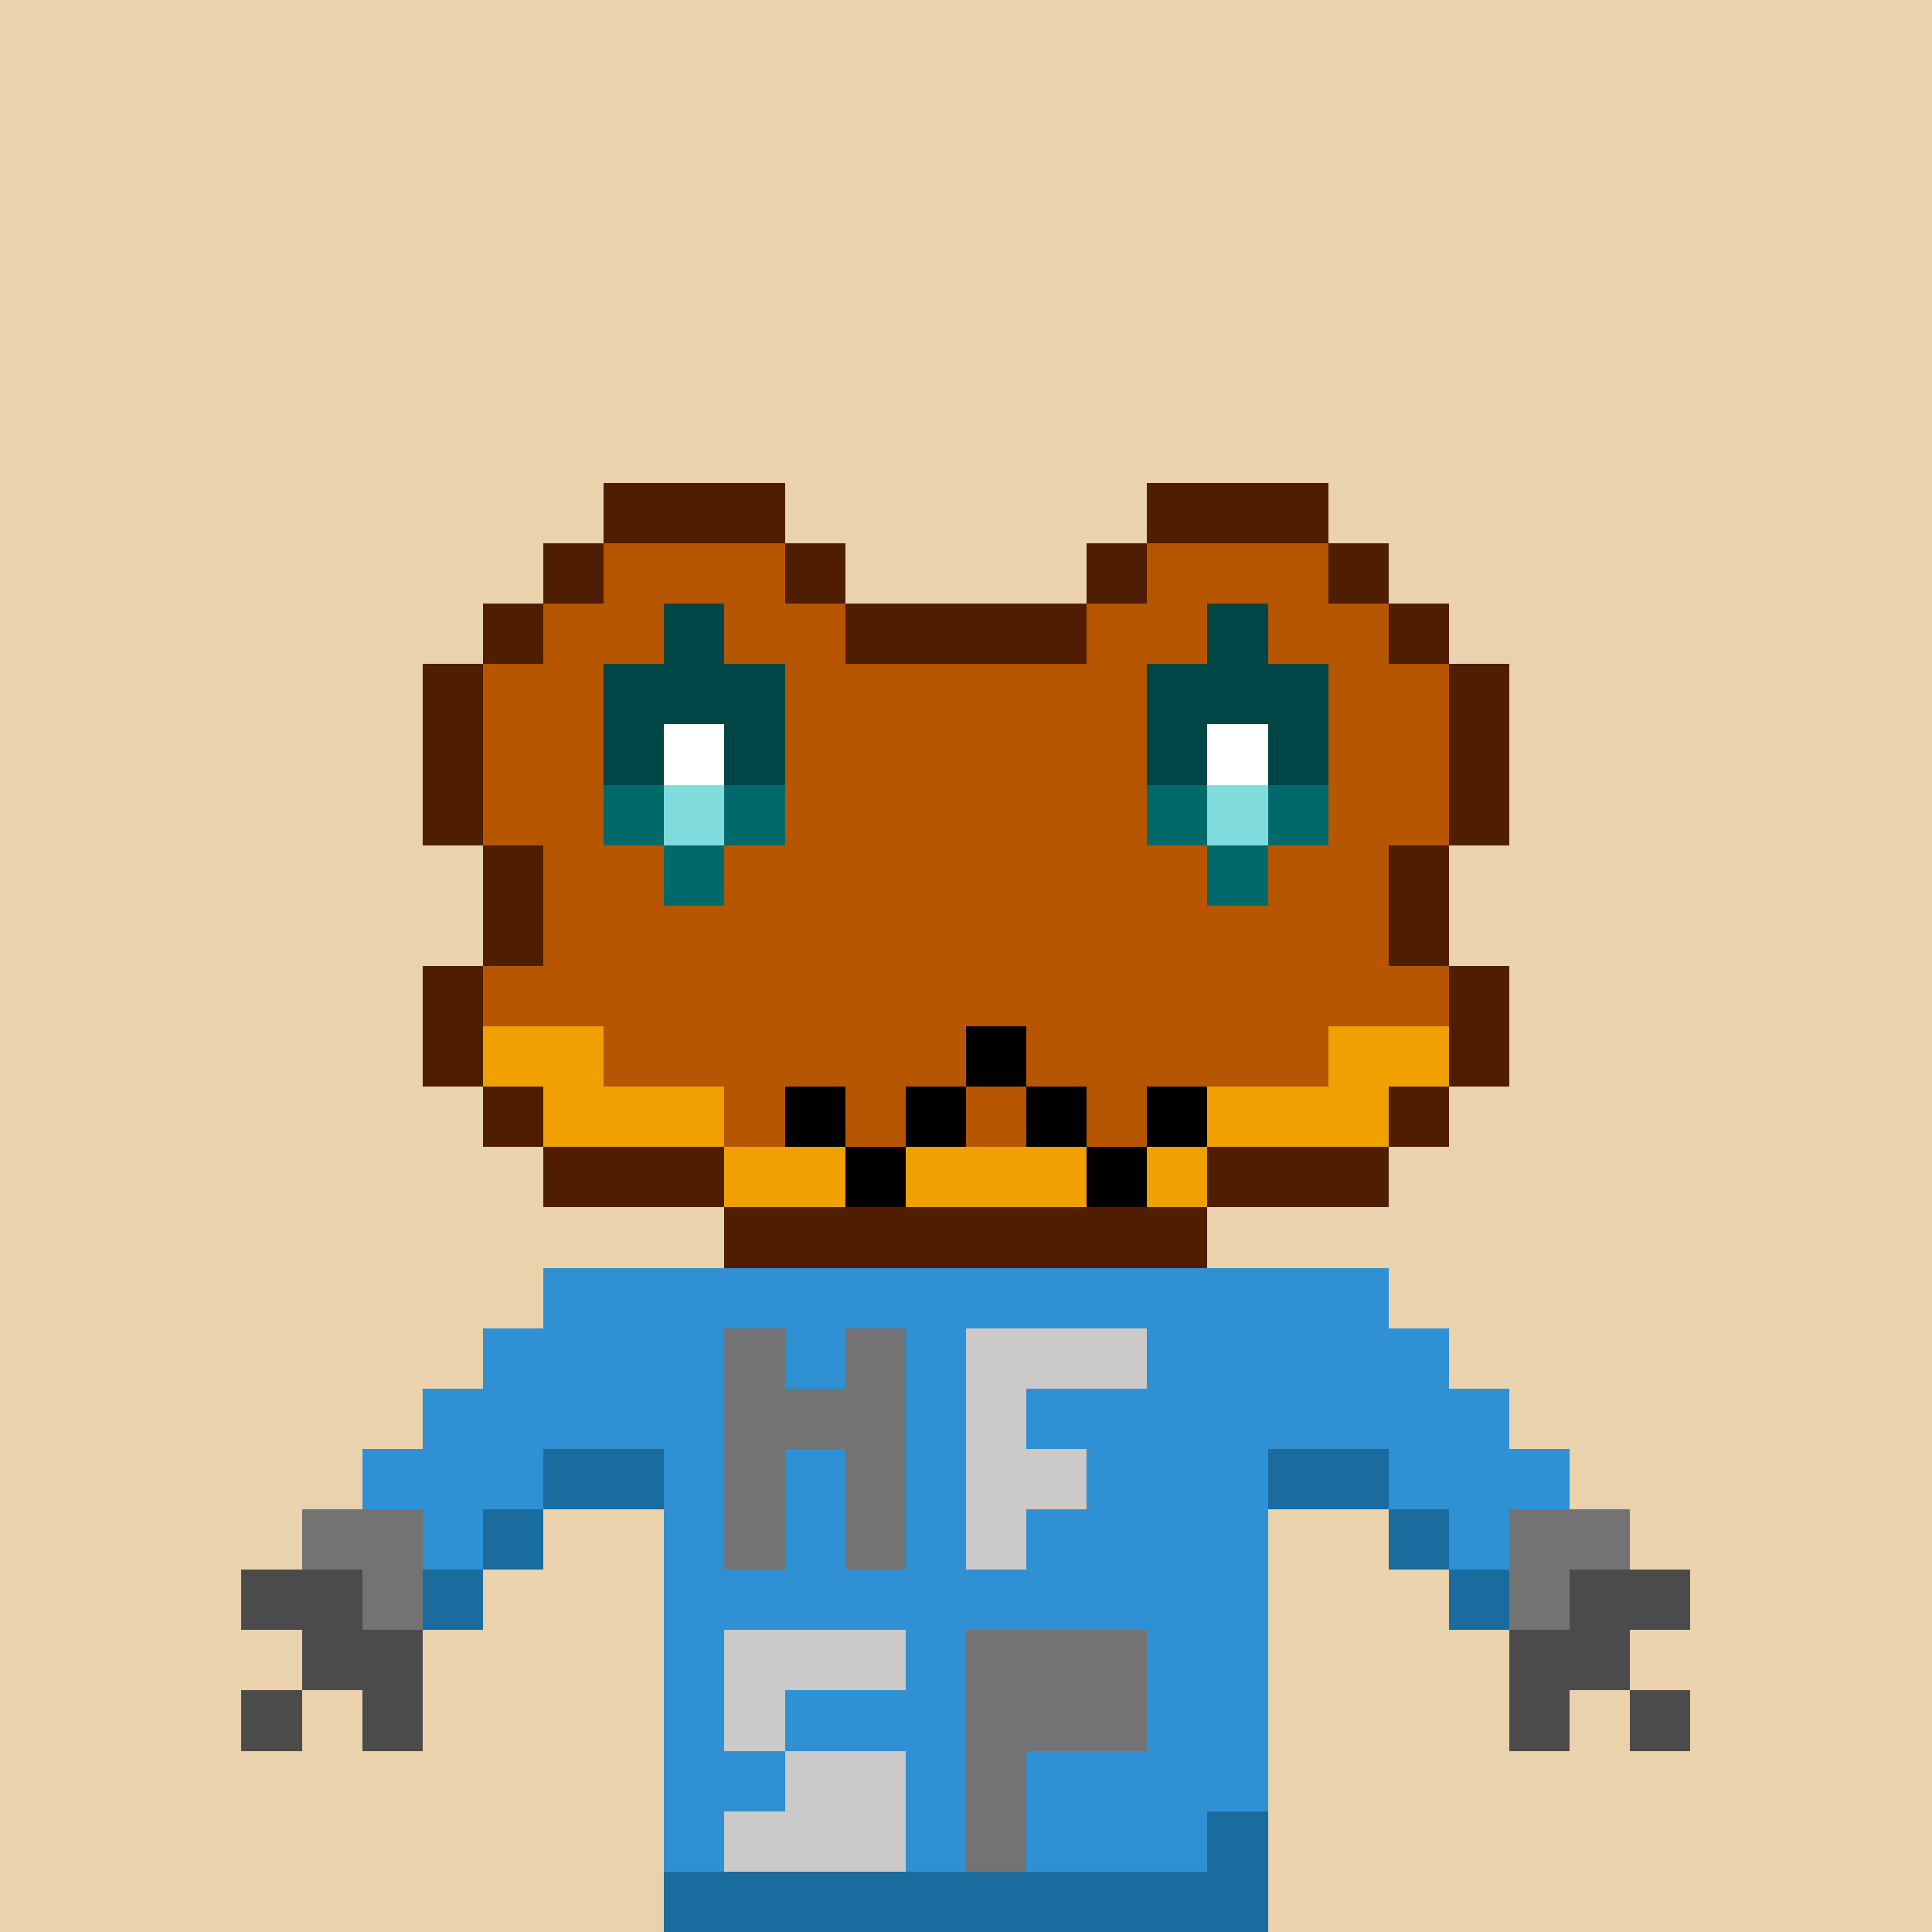 <svg width="320" height="320" viewBox="0 0 320 320" xmlns="http://www.w3.org/2000/svg" shape-rendering="crispEdges"><rect width="100%" height="100%" fill="#ead2ac" /><rect width="20" height="10" x="50" y="250" fill="#737373" /><rect width="20" height="10" x="250" y="250" fill="#737373" /><rect width="20" height="10" x="40" y="260" fill="#4b4b4b" /><rect width="10" height="10" x="60" y="260" fill="#737373" /><rect width="10" height="10" x="250" y="260" fill="#737373" /><rect width="20" height="10" x="260" y="260" fill="#4b4b4b" /><rect width="20" height="10" x="50" y="270" fill="#4b4b4b" /><rect width="20" height="10" x="250" y="270" fill="#4b4b4b" /><rect width="10" height="10" x="40" y="280" fill="#4b4b4b" /><rect width="10" height="10" x="60" y="280" fill="#4b4b4b" /><rect width="10" height="10" x="250" y="280" fill="#4b4b4b" /><rect width="10" height="10" x="270" y="280" fill="#4b4b4b" /><rect width="140" height="10" x="90" y="210" fill="#2f90d4" /><rect width="160" height="10" x="80" y="220" fill="#2f90d4" /><rect width="180" height="10" x="70" y="230" fill="#2f90d4" /><rect width="30" height="10" x="60" y="240" fill="#2f90d4" /><rect width="20" height="10" x="90" y="240" fill="#1a6b9e" /><rect width="100" height="10" x="110" y="240" fill="#2f90d4" /><rect width="20" height="10" x="210" y="240" fill="#1a6b9e" /><rect width="30" height="10" x="230" y="240" fill="#2f90d4" /><rect width="10" height="10" x="70" y="250" fill="#2f90d4" /><rect width="10" height="10" x="80" y="250" fill="#1a6b9e" /><rect width="100" height="10" x="110" y="250" fill="#2f90d4" /><rect width="10" height="10" x="230" y="250" fill="#1a6b9e" /><rect width="10" height="10" x="240" y="250" fill="#2f90d4" /><rect width="10" height="10" x="70" y="260" fill="#1a6b9e" /><rect width="100" height="10" x="110" y="260" fill="#2f90d4" /><rect width="10" height="10" x="240" y="260" fill="#1a6b9e" /><rect width="100" height="10" x="110" y="270" fill="#2f90d4" /><rect width="100" height="10" x="110" y="280" fill="#2f90d4" /><rect width="100" height="10" x="110" y="290" fill="#2f90d4" /><rect width="90" height="10" x="110" y="300" fill="#2f90d4" /><rect width="10" height="10" x="200" y="300" fill="#1a6b9e" /><rect width="100" height="10" x="110" y="310" fill="#1a6b9e" /><rect width="10" height="10" x="120" y="220" fill="#737373" /><rect width="10" height="10" x="140" y="220" fill="#737373" /><rect width="30" height="10" x="160" y="220" fill="#cbcac9" /><rect width="30" height="10" x="120" y="230" fill="#737373" /><rect width="10" height="10" x="160" y="230" fill="#cbcac9" /><rect width="10" height="10" x="120" y="240" fill="#737373" /><rect width="10" height="10" x="140" y="240" fill="#737373" /><rect width="20" height="10" x="160" y="240" fill="#cbcac9" /><rect width="10" height="10" x="120" y="250" fill="#737373" /><rect width="10" height="10" x="140" y="250" fill="#737373" /><rect width="10" height="10" x="160" y="250" fill="#cbcac9" /><rect width="30" height="10" x="120" y="270" fill="#cbcac9" /><rect width="30" height="10" x="160" y="270" fill="#737373" /><rect width="10" height="10" x="120" y="280" fill="#cbcac9" /><rect width="30" height="10" x="160" y="280" fill="#737373" /><rect width="20" height="10" x="130" y="290" fill="#cbcac9" /><rect width="10" height="10" x="160" y="290" fill="#737373" /><rect width="30" height="10" x="120" y="300" fill="#cbcac9" /><rect width="10" height="10" x="160" y="300" fill="#737373" /><rect width="30" height="10" x="100" y="80" fill="#4f1d00" /><rect width="30" height="10" x="190" y="80" fill="#4f1d00" /><rect width="10" height="10" x="90" y="90" fill="#4f1d00" /><rect width="30" height="10" x="100" y="90" fill="#b75600" /><rect width="10" height="10" x="130" y="90" fill="#4f1d00" /><rect width="10" height="10" x="180" y="90" fill="#4f1d00" /><rect width="30" height="10" x="190" y="90" fill="#b75600" /><rect width="10" height="10" x="220" y="90" fill="#4f1d00" /><rect width="10" height="10" x="80" y="100" fill="#4f1d00" /><rect width="50" height="10" x="90" y="100" fill="#b75600" /><rect width="40" height="10" x="140" y="100" fill="#4f1d00" /><rect width="50" height="10" x="180" y="100" fill="#b75600" /><rect width="10" height="10" x="230" y="100" fill="#4f1d00" /><rect width="10" height="10" x="70" y="110" fill="#4f1d00" /><rect width="160" height="10" x="80" y="110" fill="#b75600" /><rect width="10" height="10" x="240" y="110" fill="#4f1d00" /><rect width="10" height="10" x="70" y="120" fill="#4f1d00" /><rect width="160" height="10" x="80" y="120" fill="#b75600" /><rect width="10" height="10" x="240" y="120" fill="#4f1d00" /><rect width="10" height="10" x="70" y="130" fill="#4f1d00" /><rect width="160" height="10" x="80" y="130" fill="#b75600" /><rect width="10" height="10" x="240" y="130" fill="#4f1d00" /><rect width="10" height="10" x="80" y="140" fill="#4f1d00" /><rect width="140" height="10" x="90" y="140" fill="#b75600" /><rect width="10" height="10" x="230" y="140" fill="#4f1d00" /><rect width="10" height="10" x="80" y="150" fill="#4f1d00" /><rect width="140" height="10" x="90" y="150" fill="#b75600" /><rect width="10" height="10" x="230" y="150" fill="#4f1d00" /><rect width="10" height="10" x="70" y="160" fill="#4f1d00" /><rect width="160" height="10" x="80" y="160" fill="#b75600" /><rect width="10" height="10" x="240" y="160" fill="#4f1d00" /><rect width="10" height="10" x="70" y="170" fill="#4f1d00" /><rect width="20" height="10" x="80" y="170" fill="#f0a000" /><rect width="120" height="10" x="100" y="170" fill="#b75600" /><rect width="20" height="10" x="220" y="170" fill="#f0a000" /><rect width="10" height="10" x="240" y="170" fill="#4f1d00" /><rect width="10" height="10" x="80" y="180" fill="#4f1d00" /><rect width="30" height="10" x="90" y="180" fill="#f0a000" /><rect width="80" height="10" x="120" y="180" fill="#b75600" /><rect width="30" height="10" x="200" y="180" fill="#f0a000" /><rect width="10" height="10" x="230" y="180" fill="#4f1d00" /><rect width="30" height="10" x="90" y="190" fill="#4f1d00" /><rect width="80" height="10" x="120" y="190" fill="#f0a000" /><rect width="30" height="10" x="200" y="190" fill="#4f1d00" /><rect width="80" height="10" x="120" y="200" fill="#4f1d00" /><rect width="10" height="10" x="110" y="100" fill="#004646" /><rect width="10" height="10" x="200" y="100" fill="#004646" /><rect width="30" height="10" x="100" y="110" fill="#004646" /><rect width="30" height="10" x="190" y="110" fill="#004646" /><rect width="10" height="10" x="100" y="120" fill="#004646" /><rect width="10" height="10" x="110" y="120" fill="#ffffff" /><rect width="10" height="10" x="120" y="120" fill="#004646" /><rect width="10" height="10" x="190" y="120" fill="#004646" /><rect width="10" height="10" x="200" y="120" fill="#ffffff" /><rect width="10" height="10" x="210" y="120" fill="#004646" /><rect width="10" height="10" x="100" y="130" fill="#00696a" /><rect width="10" height="10" x="110" y="130" fill="#80dcdc" /><rect width="10" height="10" x="120" y="130" fill="#00696a" /><rect width="10" height="10" x="190" y="130" fill="#00696a" /><rect width="10" height="10" x="200" y="130" fill="#80dcdc" /><rect width="10" height="10" x="210" y="130" fill="#00696a" /><rect width="10" height="10" x="110" y="140" fill="#00696a" /><rect width="10" height="10" x="200" y="140" fill="#00696a" /><rect width="10" height="10" x="160" y="170" fill="#000000" /><rect width="10" height="10" x="130" y="180" fill="#000000" /><rect width="10" height="10" x="150" y="180" fill="#000000" /><rect width="10" height="10" x="170" y="180" fill="#000000" /><rect width="10" height="10" x="190" y="180" fill="#000000" /><rect width="10" height="10" x="140" y="190" fill="#000000" /><rect width="10" height="10" x="180" y="190" fill="#000000" /></svg>